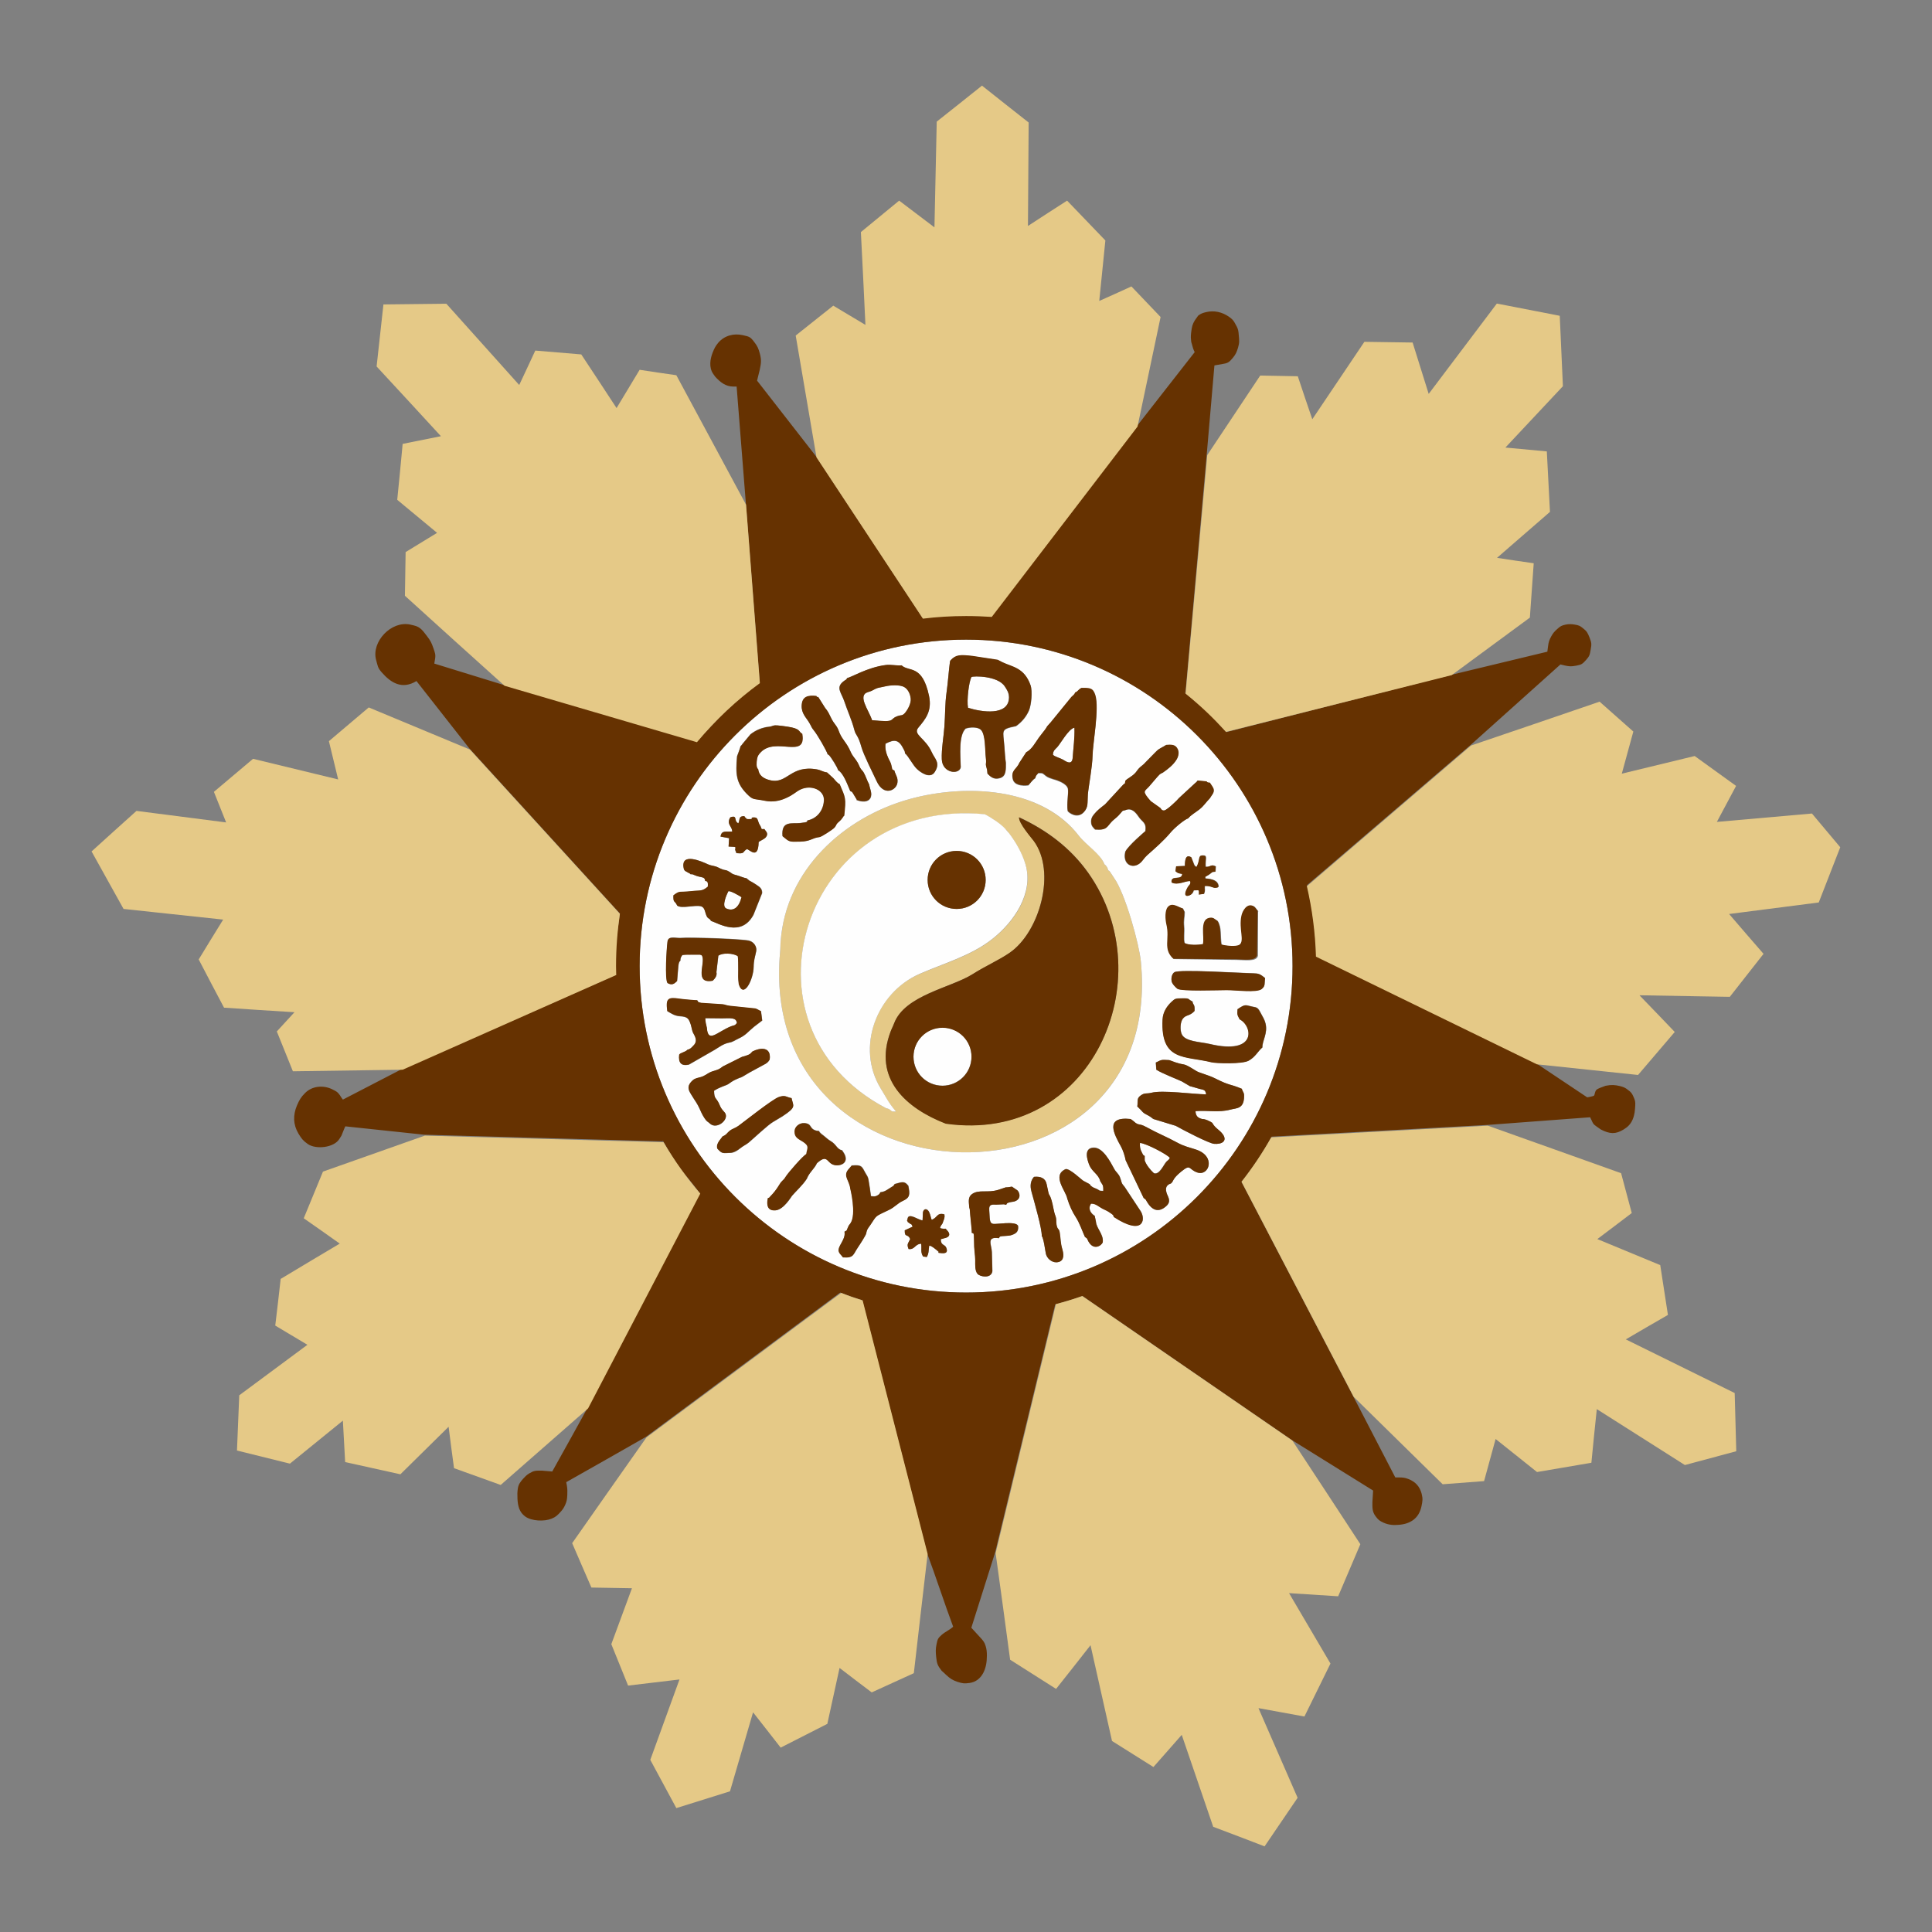 <?xml version="1.0" encoding="utf-8"?>
<!-- Generator: Adobe Illustrator 23.0.1, SVG Export Plug-In . SVG Version: 6.00 Build 0)  -->
<svg version="1.1"
	 id="Vrstva_1" text-rendering="geometricPrecision" shape-rendering="geometricPrecision" image-rendering="optimizeQuality"
	 xmlns="http://www.w3.org/2000/svg" xmlns:xlink="http://www.w3.org/1999/xlink" x="0px" y="0px" viewBox="0 0 1105.5 1105.5"
	 enable-background="new 0 0 1105.5 1105.5" xml:space="preserve">
<rect x="0" y="0" width="1105.5" height="1105.5" fill="#808080" stroke="none"/>
<g id="Vrstva_x0020_2">
	<g id="_2909855435664">
		<path fill-rule="evenodd" clip-rule="evenodd" fill="#E5C987" d="M637.5,502.4l-2.1-3.2c-0.9-1.1-0.1-0.4-1.3-1.2
			c-0.2-1.1-0.8-2.5-2.1-3.4c-2.1-5.9-10.6-11.2-14.7-16.4c-10.2-13.1-25.2-20.5-41.5-23.7c-18.6-3.6-38.9-1.9-55.6,2.8
			c-37.5,10.5-70.6,40.5-73.5,81.4c-0.1,1.8-0.1,3.9-0.3,5.7c-14,149.6,220.8,155,206.4,5.7C651.9,540.6,644,511.5,637.5,502.4
			L637.5,502.4z M504,622.9c3.6,5.8,3.9,7.6,8.7,13.1c-4.1,0.3-1.7-1.1-5.7-1.9c-89.3-47-47.3-178.2,56.5-168.1
			c3.9,1.9,9.3,5.6,11.6,8.2c0.7,0.7,2,2.2,2.4,2.8c3.7,4.9,7.3,11.2,9.3,17.7c4.9,16.5-6.6,33-18.9,42.6
			c-12.2,9.7-27.9,14-41.9,20.1C501.4,568.1,489.6,599.4,504,622.9L504,622.9z M509.6,590.3c0.6-1.5,1.3-2.8,2-4.7
			c6.1-16.2,32.5-20.4,44.8-28.1c7.8-4.9,15.1-7.9,21.3-12.3c17.2-11.8,26.8-46.4,13.8-64.1c-1.5-2-8.6-10.1-8.4-13.5
			c15.5,7.2,29.3,17.3,39.6,31.8c43,60.9,1.7,155.2-81.5,143.5C518.4,634.1,499.4,617.2,509.6,590.3z"/>
		<path fill-rule="evenodd" clip-rule="evenodd" fill="#FEFEFE" d="M415.5,519.8c4.1,1.9,7.3-0.4,8.8-6.4c-0.6-0.5-7.1-4.3-7.6-3.3
			C415.9,511.7,412.7,518.5,415.5,519.8L415.5,519.8z M547.4,520.1c-9.2,0-16.6-7.4-16.6-16.6c0-9.2,7.4-16.6,16.6-16.6
			c9.2,0,16.6,7.4,16.6,16.6C564,512.7,556.6,520.1,547.4,520.1z M539.3,621.2c-9.2,0-16.6-7.4-16.6-16.6c0-9.2,7.4-16.6,16.6-16.6
			s16.6,7.4,16.6,16.6S548.4,621.2,539.3,621.2z M567.9,537.2c12.2-9.6,23.7-26.1,18.9-42.6c-1.9-6.5-5.6-12.8-9.3-17.7
			c-0.4-0.5-1.8-2-2.4-2.8c-2.3-2.6-7.8-6.3-11.6-8.2C459.7,455.8,417.6,587.1,507,634.1c4,0.9,1.6,2.2,5.7,1.9
			c-4.7-5.6-5.1-7.3-8.7-13.1c-14.4-23.5-2.6-54.7,22.1-65.6C540,551.2,555.7,546.9,567.9,537.2L567.9,537.2z M555.9,387.4
			c-1.5,2.4-2.8,13.5-2,17.6c7.8,2.5,23.3,4.8,23.4-5.9c0-2.7-1.2-4.5-2.4-6.3C571,386.6,556.9,386.7,555.9,387.4z M652.8,550.1
			c14.5,149.3-220.4,143.9-206.4-5.7c0.2-1.8,0.1-3.9,0.3-5.7c2.9-40.9,36-70.9,73.5-81.4c16.8-4.7,37-6.4,55.6-2.8
			c16.3,3.2,31.3,10.5,41.5,23.7c4.1,5.3,12.5,10.5,14.7,16.4c1.3,0.9,1.9,2.3,2.1,3.4c1.1,0.7,0.4,0,1.3,1.2l2.1,3.2
			C644,511.5,651.9,540.6,652.8,550.1L652.8,550.1z M620,465c-3.8,3.8-8.6,0.1-9.1-0.8c-0.7-4,0.6-10.5,0.1-12.8
			c-0.6-2.8-5.6-4.7-8.4-5.4c-1.5-0.5-2.9-0.9-4.1-1.8c-1.8-1.3-1.4-1.8-4.4-1.7c-0.9,1.1-1.5,1.4-1.8,3c-1.4,0.7-2.8,2.8-3.9,4
			c-3.8,0.5-8.1-0.2-8.9-3.5c-1.3-5.1,2.3-5.6,3.7-9.3l3.9-6c3.3-1.7,5.2-5.6,7.2-8.3c1.1-1.5,2.4-3.1,3.4-4.4
			c2-2.6-0.1-0.6,3.4-4.4l11.9-14.6c0.5-0.4,0.8-0.7,1.1-1c1.1-1.2,0.3,0,1-1.5c1.7-0.6,1.7-1.7,3.6-2.3c4.9-0.1,6.8,0,8,4.2
			c2.3,7.6-1.5,27.7-1.6,34.3c-0.1,6.5-2.3,17.8-2.7,22.4C622,459.7,622.8,462.1,620,465L620,465z M642.6,449.1
			c1.5-1.5,0.9,0.2,1.3-2.3c1-1.3,3.9-2.4,5.8-4.7c1.1-1.4,1.3-1.9,2.6-3.1c1-0.9,1.9-1.4,3-2.7l5.4-5.5c1.2-1.2,1.4-1.6,3.2-2.6
			c1.1-0.6,2.9-1.6,3.3-1.9c2.9-0.2,4.8-0.1,6.1,1.7c1.5,2.1,1,4.7-0.1,6.5c-2,3.4-5.3,5.8-8,7.7c-1.9,0.7-2,1.2-3.2,2.5l-4.8,5.6
			c-2.4,2.7-4.1,2.3,1.1,8.2l5.5,3.9c0.5,0.6,0.9,1.6,2.3,1.4c1.6-0.2,7.6-6,8.4-7.1l9.2-8.5c0.3-0.3,0.2-0.2,0.6-0.5
			c0.7-0.7,0.2,0,0.8-1l5.3,0.5c0,0-0.2,0.3,0.6,0.6c0.4,0.1,0.6,0.1,1.1,0.1l1.4,2.1c2.1,3.2,0,4.5-1.3,6.8c-2.3,2.4-3.4,4.4-6,6.4
			c-2.4,1.9-4.9,3.2-6.4,5.1c-2.4,0.8-8.1,5.7-10.1,8.1c-4,4.8-9,9.1-13.5,13.1c-1.7,1.5-2.5,3.2-4.2,4.6c-4.2,3.3-9.9,0.5-8.2-6.7
			c1.6-3.5,11.4-11.8,11.5-11.8c0.7-5.1-1.8-5-4-8.4c-1.6-2.3-3.9-5.1-7.4-3.6c-2.6,0.7-1,0-4.1,3.2c-1.3,1.4-2.3,2-3.6,3.2
			c-3.1,3.1-2.8,5.2-9.7,4.7c-1-1.1-2-1.9-2.2-3.7c-0.3-2.2,0.5-3.7,1.6-5c1.8-2.3,3.8-3.7,6.3-5.7L642.6,449.1L642.6,449.1z
			 M695.6,498.7C695.6,498.7,695.6,498.7,695.6,498.7l0,0.2L695.6,498.7z M672.6,498.5l0.4-2.8l5-0.2c0-2.9,0.3-7.1,3.7-4.9l1.8,4.3
			c0.9,1.2,0.2,0.5,1.3,1.1c2.3-4.3,0.7-6.6,3.5-6.6c3,0,1.4,1.8,1.7,6.5c3.3,0.3,2.7-1.7,5.8-0.2l-0.2,3c-2.6,0.2-1.5,0.3-3.8,1.8
			c-2.5,1.6-2,0.6-1.9,2.1c3.6,0.3,7.3,1,7.5,4.7c-0.7,0.5-0.3,0.4-1.3,0.6c-2,0.4-2.7-1.2-6.6-1c-0.2,2.5,0.4,2-0.4,4.5l-2.3,0.3
			c-1.1,0.2-0.5,0.2-0.6-0.3c-0.1-1.7,0.1-0.9-0.3-2.1c-4.6,0.3-1.7-0.3-3.7,2c-1.3,1.4-6.1,2.8-2.5-3.6c1.1-1.9,1.9-1.6,1.5-3.6
			c-2.8-0.3-7,2.6-10.6,0.8c-0.8-4.7,5.8-0.8,6-4.9C674.1,499.6,674.3,499.9,672.6,498.5L672.6,498.5z M686.1,623
			c-1.2-0.3-4.4-1.4-5.3-1.5l-4.6-2.7c-2.4-1.2-11.4-4.6-14.6-6.7l-0.3-4.1c3.5-1.7,2.9-1.6,7.7-1.4c11.3,4.4,5.6,0.1,15.6,6.3
			c1.5,1,6.7,2.2,10.5,4.1c9.2,4.6,7.9,2.8,15.4,6c0.6,2.1,1.3,1.9,1.3,4c0.1,7.6-4.5,7-7.7,7.9c-7.2,1.9-12.9,0.3-20.1,0.9
			c0.1,2.7,1.4,3.9,3.8,4.5c1.7-0.1,4.9,1.5,5.8,2.2c1.6,3,4.1,3.9,6,6.5c2.8,3.9-0.5,5.9-5,5.5c-3-0.3-17.5-7.8-21.9-10.3
			l-12.8-3.9c-0.9-0.5-0.9-0.8-2.4-1.7c-2.6-1.5-2.8-1.2-4.8-3.5l-2-2c0.5-3.1-0.6-4.4,2-6.3c2.4-1.6,3.2-0.8,6-1.5
			c6.4-1.7,23.8,0.8,31.4,0.9C689.7,623.3,688.5,623.7,686.1,623L686.1,623z M673.7,565.7c-1.1-0.8-3.1-2.8-3.3-4.4
			c-0.3-2.1,0.4-4.4,1.7-5.1c3-1.6,37.7,0.5,42.8,0.6c3.3,0.2,5-0.2,7.3,1.5l1.7,1.3c-0.5,3.2,0.3,4.5-2,6.2
			c-2.9,2.2-14.7,0.6-20,0.6C697.5,566.5,675.9,567.3,673.7,565.7z M671.7,548.8c-6.2-5.7-2-11.1-4-19.7c-0.7-3.1-0.9-8,0.8-9.9
			c2.6-2.9,5.7,0.1,8.6,0.8c0.2,0.6,0,0,0.4,0.9c0.6,1.3,0-0.3,0.5,1.1c0,3.3-0.7,4.3-0.3,8.3c0.3,2.9-0.4,7.1,0.3,9.4
			c2.1,1.4,7.8,1.2,10.6,0.7c1.1-4.2-2-13.9,3.6-15c2.4-0.5,2.9,0.7,4.7,1.7c2.4,4,1.3,8.1,2.2,13.5c2.1,0.7,8.7,1.4,10.5,0.1
			c2.9-2.2-0.5-9.1,1-16.3c0.6-3.1,3.4-7.8,7.1-5.6c0.5,0.3,0.7,0.7,1.1,1.1l1,1.3c0.1,0.1,0.2,0.2,0.3,0.3l-0.2,0.1l-0.1,25.4
			c-0.8,3.5-7.6,2.3-12,2.3L671.7,548.8L671.7,548.8z M693.4,607.8c-15.1-3.8-29.3-0.3-28.1-24.5c0.2-4.4,2.6-7.8,5.1-10.1
			c2.1-2,2.4-2,6-2c4.9-0.1,2.9,0.4,6,1.8c0.3,2.4,1.4,1.2,1.2,5.4c-2.8,3.1-4.8,2-6.7,4.4c-1.6,2-1.7,6.4-0.7,8.8
			c1.8,4.4,10.6,4.5,16,5.7c27.4,6.5,24.6-10.5,17.2-14.1c-1.2-2.5-1.5-2.2-1.2-5.8c4.9-3.3,4.1-2.3,9.7-1.2
			c2.1,0.3,2.6,1.6,3.7,3.7c1.1,2,2.1,3.6,2.6,5.7c1.4,5.6-1.9,10-1.8,13.7c-2.5,2.1-4,5.5-7.8,7.5
			C710.8,608.9,695.9,608.4,693.4,607.8L693.4,607.8z M641.5,656.2c-4-7.1-9.7-17.5,5.4-15.9c0,0,1.4,0.9,1.8,1.3
			c3,2.8,2.8,0.8,7.2,3.3c7.3,4,11,5.3,18.3,9.2c3.1,1.7,6.4,2.5,9.9,3.6c12,3.8,7.7,15.5,1,13.2c-5.2-1.8-3.6-5.1-9.1-0.6
			c-5.5,4.5-4.3,5.6-6,6.9c-3.9,1.2-2.9,4.7-1.7,7.3c1.5,3.2,0.3,4.8-1.9,6.4c-4,3-7.4,1.1-9.7-2.6c-1.4-2.2-0.6-1.7-2.3-2.8
			l-10.3-21.6C643.7,661.6,642.6,658.2,641.5,656.2z M477,473.9c-0.9,0.9-6.7,4.8-8.1,5c-4.5,0.6-4.9,2.5-11.1,2.6
			c-6.4,0.2-6.1,0.2-10.1-3.1c-0.8-9.1,5.3-6.9,10.1-7.5c5.2-0.6,3.6-0.8,4.2-1.5c5.6-1.1,9.3-5.8,9.4-11.7c0.1-5.6-7.1-9-13.5-6
			c-2.7,1.3-3.7,2.9-8.5,5c-3.6,1.6-7.6,2.3-12,1.4c-6.4-1.4-6.3-0.1-10.2-4c-6-6.1-6.5-11-5.5-21.4c0.7-2,1.6-4,2-5.8
			c0,0,0.2-0.1,0.6-0.6c0.5-0.6,0.3-0.4,0.6-0.8l4.5-5.4c2.6-2,5.4-3.4,9-4.1c6-0.4,1.3-1.8,12.1-0.2c7.8,1.2,6,2.8,8.4,4.1
			c2.4,14.7-15.2,1.5-23.8,10.6c-1.1,1.1-1.9,1.9-2.1,4c-0.2,1.8-0.5,4.6,0.7,5.7c0.5,3.6,3.1,5.3,6.6,6.2c10.3,2.6,11.7-9,27.3-6.1
			c2,0.4,2.9,1.3,5.5,1.7l3.6,3.3c0.9,1.1,2,2.7,3.6,3.4c3.4,8,3.8,7.8,2.6,18.1c-0.6,0.1-0.6,1.3-3,3.4
			C477.8,472,478.9,472.1,477,473.9L477,473.9z M490.3,457.8C490.7,458.4,489.2,457.2,490.3,457.8z M486.5,452.7
			c-1.4-3.2-3.7-10.1-7-12c-0.1-1.2-4.2-7.7-5.1-8.5c-0.6-0.6-0.3-0.3-0.8-0.5c-0.7-2.3-5.9-11.3-7.9-13.7c-1.4-1.7-1.4-2.3-2.5-4.2
			c-1.8-3.1-4.6-5.3-4.4-9.9c0.2-5.1,3.4-6.1,8.5-5.5c0.2,0.9,0.1,0.4,1,0.6l3.9,6.2c2.9,3.4,2.7,5.6,5.7,9.4
			c2.8,3.6,1.4,4.3,5.2,9.4c1.6,2.3,2.6,3.8,3.7,6.3c1.4,3,2.5,3.5,3.9,6c0.8,1.3,0.9,2.1,1.7,3.4c0.9,1.5,1.2,1.2,2,2.7
			c1.2,2.2,1.9,4.6,3,6.6c0.3,2.3,2.1,5.4,0.6,7.9c-1.3,2.2-4.5,2.1-7.2,1.2c-0.1-0.1-0.2-0.1-0.3-0.2c0-0.1-0.1-0.2-0.3-0.4
			l-2.1-3.5C487.1,452.7,488,453.5,486.5,452.7L486.5,452.7z M492.9,427.6c-2.1-7.7-3.1-6.1-4.2-10.3c-1.2-4.9-4-11-5.6-15.9
			c-1.7-5.2-5.4-8.1,0-11.9c1.5-1.1,0.6,0.1,1.7-1.6c1.9-0.1,11.3-6,22-7.3c3.1-0.4,6.7,0.5,9.1,0.2c4.1,3.9,11.8-0.7,15.7,17.5
			c1.9,8.8-2.2,13.4-6.1,18.1c-3.3,4,4,5.9,7.6,14c1.7,3.9,5.3,6.1,1.7,11.5c-2.6,4-8.1,0.2-10.2-1.9c-2.3-2.2-5-7.6-6.7-8.8
			c-0.4-2,0.2-0.4-0.8-2.4c-2.8-5.5-5.1-5.9-10.4-3.2c-0.4,3,0.5,5.8,1.6,8.3c0.6,1.3,1.3,2.4,1.6,3.5c1,3.5,0,2.6,1.9,3.6l0.2,0.8
			c0.7,2.2,1.9,3.4,1.5,6.2c-0.6,4.3-7.8,8-11.9-1C499.5,442.6,494,431.6,492.9,427.6L492.9,427.6z M538.9,434.5
			c-0.2-5.8,1.1-13.1,1.5-18.8c0.5-7,0.3-12.8,1.2-19.3c0.8-6.1,1.2-12.1,2-18c0.1-0.1,0.2-0.3,0.2-0.2c0,0.1,0.2-0.2,0.2-0.2
			c3-3.3,5.5-3.4,12.6-2.5l14.4,2.2l2.7,1.4c5.7,2.7,12.5,3.1,16,13c1.3,3.7,0.4,11.6-0.9,14.6c-1.5,3.4-3.8,6.2-6.7,8.4l-0.7,0.5
			c-9.2,1.9-7.3,2.1-6.6,12.1c0.2,2.8,0.4,6,0.8,8.9c0,3.6,0.3,7.4-3,8.6c-4.3,1.5-6.3-1.3-7.5-2.4l-0.2-2.1
			c-1.4-4.8-0.2-2.5-0.7-6.6c-0.6-5.1-0.1-14-3-16.5c-1.6-1.5-5.7-1.6-8.6-0.6c-4.1,3.9-3,15.4-2.8,22.1
			C549,443.5,539.3,442.5,538.9,434.5L538.9,434.5z M432.7,544.5c-0.6,2.7-1.4,5.4-1.4,8.6c0,7.1-5.7,18.8-8.5,10
			c-0.5-4-0.2-4.6-0.3-8.5c0-2,0.1-5.9-0.3-7.6c-2.4-1.6-8.5-2.1-11.1-0.2l-1.1,9.4c0.5,2.2-0.9,3.7-2.1,4.9c-10.9,2-4-10-6.1-14.3
			c-0.6-0.5-0.1-0.3-1.2-0.6l-4.1,0c-2.4,0-3.6-0.2-6,0.2c-0.5,0.9-1.2,1.5-1.1,3.2c-0.5,0.6-0.9,0.5-1.2,3.2l-0.7,8.5
			c-1.6,1.6-3,2.6-5.5,1.1c-1.6-2.4-0.5-19.7,0-23.5c0.3-3.6,4.2-2.2,7.3-2.3c5.5-0.5,37.8,0.6,39.8,1.7
			C431.4,539.1,433.3,541.7,432.7,544.5L432.7,544.5z M431.2,523.5c-7,13.1-20.1,4.8-24.3,3.5c-1.1-2-2-0.6-3-4.1
			c-0.6-2-0.9-3.8-2.9-4.3c-3.8-0.8-10.7,1.5-13.4-0.3c-1.6-3.4-2.3-1.2-2.2-5.9c3.9-3,3.3-1.6,10.1-2.4c5.1-0.6,6.2,0.3,9.6-2.6
			c0.1-1.7,0.1-3.4-1.5-3.2c-0.2-2.1-1.3-2-3.4-2.5c-1.6-0.4-0.9-0.2-2.5-0.8c-1.6-0.6-1.1-0.7-2.5-0.6c-0.6-0.6-0.2-0.3-1-0.8
			c-1.7-1.1-2.6-0.8-2.9-3c-1.5-8.9,10.5-3.5,14-1.9c2,0.9,3.7,0.8,5.6,1.7c4.6,2.3,3.6,1,5.8,2.1c2.4,1.2,1.6,1.6,4.9,2.4
			c1.6,0.4,4.5,1.7,5.6,1.7l1.7,1.4c0.4,0.2,0.8,0.4,1.3,0.7c0.9,0.5,1.6,1,2.6,1.6c1.9,1.3,3.4,2.1,3.4,4.8L431.2,523.5
			L431.2,523.5z M421.3,488.2l-0.7-1.9c0.1-1.9,1.3-1.6-3.7-1.9l0.3-4.8l-4.9-0.9c0.5-3.8,3-2.7,6.7-2.9c-0.2-3.2-3-3.8-1.6-7.2
			c0.3-0.8,0.3-0.6,0.7-1c4.2-1.3,1.5,2.2,4.4,3.5c0.9-1.9,0.2-3.6,2.2-4c2-0.4,0.9,0.4,2.3,1.1c0.4,0.2-0.6,0.5,1.3,0.5
			c3.3,0,1,0.1,2.1-0.9c2.7-0.3,2.9,0.5,3.6,2.6c0.5,1.4,0.6,1.3,1.2,2.4c0.9,1.9,0,1.6,2.2,1.6l0.4,0.6c0.5,0.7,2.1,2.1,0.4,4.1
			c-0.9,1.1-3.1,1.9-4.1,2.7c-0.2,10.7-5.5,3.9-6.8,4.1C424.6,487.6,426.3,488.7,421.3,488.2L421.3,488.2z M436.2,584l-4.7,3.6
			c-3.6,2.9-4.7,4.8-8.8,6.7c-1.9,0.9-3.3,2-5.2,2.3c-3.7,0.7-5.8,2.5-8.4,4.1l-14.8,8.5c-4.7,1.1-6.1-1.3-5.6-5.6
			c0.6-1.2,3.5-1.4,4.8-2.9c1.3-0.3,2.2-1.1,3.2-2.1c3.3-3.1,0.4-6.4-0.2-7.8c-0.5-1.3-0.7-2.9-1.1-4.2c-1.2-3.6-1.8-4.7-6.1-5
			c-3.3-0.2-5-1.5-7.4-2.9c-1-7.2,0.4-8.2,6.9-7.1c1.8,0.3,9.9,0.9,10.2,0.9c0.9,1.1-0.2,1,2.3,1.5l12.3,0.8
			c1.6,0.2,1.8,0.6,4.2,0.9l14.5,1.5c1.2,0.3,2.2,1.2,3.2,1.5L436.2,584L436.2,584z M432.2,601c4.7-1.8,9.1-1,8.2,5.4
			c-1,1.6-1.6,2-3.5,3l-8.1,4.4c-7.3,4.5-2.7,1.5-8.3,4.2c-1.8,0.9-2.3,1.4-3.8,2.4c-1.6,1-4.7,1.6-8.1,3.8c0.1,4.8,1.1,3.8,2.7,7.1
			c0.7,1.5,0.8,2,1.6,3.2c0.6,0.9,1.7,2,2.1,2.6c2.1,3.8-4.7,9.2-8.5,6.1c-1.6-1.5-2-1.2-3.3-3.2c-0.8-1.1-1.6-2.7-2-3.6
			c-1.6-3.5-2.1-4.4-3.9-7.2c-2.7-4.5-5.5-6.9-0.9-11c1.6-1.4,4.1-1.4,6.1-2.4c2.2-1.1,2.9-2.1,5.5-2.8c2.9-0.9,3.4-1,5.6-2.7
			l11-5.5c1.1-0.3,1.9-0.5,3.2-1c0.7-0.3,0.7-0.2,1.4-0.7l1.5-1.5c0.8-0.2,0,0,0.9-0.3L432.2,601L432.2,601z M413.1,650.7
			c0.1-0.2,0.2-0.3,0.3-0.4c2.5-1.1,2.3-1.6,4.2-3.2c1.4-1.2,3.2-1.5,5-2.8c3.7-2.7,19.5-15.2,23.1-16.5c3.9-1.4,4.5,0.2,7.3,0.6
			c0.9,4.6,3,5-5.2,10.4l-5.5,3.3c-2.9,1.7-10.6,9-13.8,11.7c-1.5,1.2-3.1,1.8-5,3.4c-1.3,1.1-3.3,2.4-5.2,2.5
			c-4.8,0.2-4.9,0.7-7.7-2.3c-1-2.3,1.2-4.8,2.3-6.2C412.9,651,413.1,650.9,413.1,650.7L413.1,650.7z M460.4,642.6
			c4.7,0.4,2.4,3.3,7.1,4.4l1.2,0.1c0.8,1.5,2.1,2.1,3.1,3c1.2,1,2,1.8,3.5,2.7c3.5,2.1,3.5,4.7,6.7,5.4l0.5,0.8
			c3.4,4.9,0.5,7.5-2.7,7.7c-7.2,0.6-5-7.6-12.2-1.2c-1.6,3.4-4.4,5.2-5.8,8.9c-2.4,3.7-6.3,7.2-8.5,9.8c-0.4,0.5-4.7,7.9-9.4,8.3
			c-6.2,0.5-4.5-5.9-4.4-7c1.5-0.6,0.3,0.2,1.6-1.1c3.9-3.9,5.4-7.4,6.3-8.3c1.9-1.9,1.2-0.9,2.8-3.4c1.4-2.1,9.5-11.5,11.5-12.5
			c0.6-3.6,1.9-4.5-1.8-7c-2.4-1.6-4.9-2.4-4.9-6C454.9,644.7,457.4,642.4,460.4,642.6L460.4,642.6z M485.3,702.2
			c1-2.1,0.4-0.8,1.4-2.2c3.6-5.2-0.1-19.9-0.1-19.9c-0.5-4.7-4-7-1.4-10.7l2.3-2.7l0.1,0.1c5.5-0.5,5.6,0.5,7.6,4.2
			c0.8,1.5,1.5,2.1,1.8,3.9c0.3,1.9,0.6,3.9,0.8,5l0.6,4.4c1.1,0.2,2.6,0.6,4.2-0.7c1.1-0.8,0.5-0.3,1.2-1.5c1.9-0.2,3-0.8,4.2-1.6
			c0.8-0.5,1.1-0.7,1.9-1.2c1.8-1.2,0.9-0.2,2.1-1.9c3.5-0.8,5.3-2.2,7.8,1c1,4.8,1.1,6.8-3.1,8.6c-3.2,1.4-4.6,3.6-8,5.2
			c-8.3,4-6.6,2.6-10.6,8.6c-1.1,1.7-2,2.4-2.4,4.9c-0.2,1.1-3.9,6.9-4.9,8.2c-2.6,3.8-2.1,5.9-8.4,5.4c-1.5-2.2-3.6-2.9-1.7-6.7
			c1.2-2.3,3.2-5.1,2.6-8C485,703.9,484.3,704.3,485.3,702.2L485.3,702.2z M519.2,698.5C519.1,699.2,518.8,697.1,519.2,698.5z
			 M519.9,714.7c-1.2-3-0.2-3.2,0.9-5.7c-1.4-3.4-3.2-0.5-3.1-5l4.6-2.1c-1.2-2.4-0.2-0.6-2-2.1c-0.6-0.5-0.7-0.1-1-1.1
			c0-0.1-0.1-0.2-0.1-0.3c0-0.1,0-0.3,0-0.6c0-0.1,0.1-0.3,0.1-0.4c0.5-4,6.6,1,8.6,0.8l0.2-4.5c0.5-2.5,2.6-2.4,3.6-0.1
			c0.7,1.4,0.9,3.1,1.4,4.3c3.4-1.1,2.9-4.3,7.3-3.1c0.3,2-0.2,2.7-0.8,4.3c-0.3,1.4-1.1,1.4-1.7,3.4c1.1,0.7,0,0.2,1.6,0.5
			c0.6,0.1,1.1,0.1,1.6,0l1.4,1.6c1.1,1.6,0.9,2.9-1.2,3.6l-2.6,0.7c-0.1,0-0.3,0.1-0.4,0.2c0.2,3.8,2.4,2.6,3.2,4.9
			c1.4,3.7-2,3.1-4.5,2.8c0-0.3,0-0.6,0-0.7c-0.1,0-0.3-0.1-0.5-0.4c-0.1-0.1-3.6-3.2-4.8-3c-0.4,2.9-0.1,4.2-1.4,6.5l-2.1-0.3
			c-1.6-2.5-0.7-4.3-1.1-7.3C523.5,711.8,523.5,715.2,519.9,714.7L519.9,714.7z M556.2,683.3c4-2.9,8.8-0.5,15.2-2.5
			c7.6-2.5,1.4-0.7,7.7-1.8l3.1,2.1c1.3,1.2,2.5,5.1-1.8,6.4c-0.8,0.3-1.6,0.2-2.3,0.4c-2.2,0.5-1.8,0.7-2.3,1.5l-1.3-0.3
			c-1.5,0-2.7,0.2-4.3,0.2c-2.2,0-4.4-0.5-4.1,3.1c0.4,5.1-0.1,7.4,2.2,7.9c1.7,0.4,12.9-1.8,14.3,1.1c0.4,3.2-1,4.4-3.4,5.2
			c-1.3,0.5-2.4,0.5-3.8,0.6c-3.4,0.2-3.1,0.2-3.8,1.3c-7.4-1.1-4.1,3.9-4,7.9l0.3,11c-0.7,4.5-7.2,3.2-8.5,1.5
			c-1.5-1.8-1.3-5-1.3-7.8c0-3.2-0.7-5.1-0.7-12c0-4.2-0.4-3.3-1.1-3.6l-0.2-0.1c0.2-1.2-1-10.3-1.1-13.3l-0.3-1.1
			C554.4,687.9,553.7,685.1,556.2,683.3L556.2,683.3z M598.4,717.1c-0.3-1.6-1.3-8.9-2.3-9.8c0.2-4.2-4.3-19.6-5.9-25.3
			c-1.1-3.8-0.4-6.6,1.4-8.6c3.8-0.4,6.6,0.8,7.2,4.1c1.9,9.5,1,3.7,2.8,9.2c1,3.2,1.1,6.1,2.3,9.2c0.7,2,0.2,2.9,0.6,5
			c0.6,2.9,1.4,1.9,1.8,4.3c0.7,4.3,0.3,5.5,1.6,10c1,3.5,0.6,6.8-3.4,7.1C601.6,722.4,598.8,719.8,598.4,717.1L598.4,717.1z
			 M622.8,710.3c-1.4-2.5-0.2-1.2-2-2.6c-1.6-3.7-3-7.8-5.1-11.1c-2.1-3.2-3.7-6.7-5-10.8c-0.8-4.4-9.1-13.3-0.9-16.9
			c2.4-0.4,9.2,6.3,10.1,6.7c6.7,3.6,1.9,1,5,3.4c0.9,0.7,1.6,0.8,2.8,1.3c2,1,0.5,0.9,3.6,1.1c0-1.4,0.1-1.9-0.3-3.3l-1.1-1.8
			c-0.1-0.1-0.2-0.3-0.3-0.4c-0.9-4.1-4.6-5.2-6.3-9.4c-1.1-2.8-3.5-9.8,2.6-9.9c5.3-0.1,9.4,8.1,11.7,12.2c1,1.9,2.4,2.7,3.2,4.6
			c1.3,3.3,0.5,3.2,2.7,5.6l9.3,14.1c3,5,1.1,13.9-15.5,3.1c-0.5-1.2,0.3-0.8-2.9-2.9c-1.2-0.8-2.1-1.1-3.5-1.8c-2-1-4-3.1-6.6-2.9
			c-2,2.9-0.1,5.7,2.1,7l0.7,3.3c0.2,3.8,4.5,7.3,3.9,11.8C630.3,712.7,625.8,715.7,622.8,710.3L622.8,710.3z M552.8,366
			C449.6,366,366,449.6,366,552.8s83.6,186.8,186.8,186.8s186.8-83.6,186.8-186.8S655.9,366,552.8,366L552.8,366z M499,412.1
			c14.3,1.4,9.5-0.4,14.4-2.3c2.2-0.9,2.8,0,4.4-1.8c1.4-1.5,3.7-5.3,3.4-8.3c-0.3-3.1-2-6.3-4.8-7.1c-3.2-0.9-7.8-0.5-10.9,0.3
			c-2,0.5-2.9,0.5-4.5,1.2c-2.1,1-1.7,1-4.4,1.9C490.5,398,497.1,406.3,499,412.1L499,412.1z M614.8,416.4
			c-3.3,0.5-8.2,9.3-9.9,11.2c-1.3,1.4-2.3,1.9-2.4,4.3c1.2,1.2,4.3,1.8,6.3,3.1c1.9,1.3,4.7,2.7,5-1.5
			C614.2,427.5,615,422.5,614.8,416.4L614.8,416.4z M669.4,662.4c-1.9-2.1-13.2-8-17.1-8.5c-0.2,2.2,0.1,3.7,1.2,5.7
			c1.1,2,0.1,0.7,1.5,1.8l0,2.5c0.8,2.5,3.3,5.6,5.2,7.3c3.1,1.2,5.5-4.6,7.1-6.5C668.2,663.8,668.9,663.8,669.4,662.4z
			 M404.4,588.1c0.6,9,5.7,2.5,13.7-0.8c2.3-0.9,2-0.1,3.5-1.9c-0.4-3.2-3.1-2.8-8.5-2.7l-9.7-0.1
			C403.5,584.7,404,586.3,404.4,588.1L404.4,588.1z"/>
		<path fill-rule="evenodd" clip-rule="evenodd" fill="#663201" d="M366,552.8C366,449.6,449.6,366,552.8,366
			s186.8,83.6,186.8,186.8s-83.6,186.8-186.8,186.8S366,655.9,366,552.8z M400.4,682.7l-64.2,122.9c-6.7,12.1-13.4,24.3-20.2,36.4
			c-1.6-0.1-3.2-0.3-4.8-0.4c-0.4,0-0.7-0.1-1.1-0.1c-3.7,0-4.4-0.1-7.3,1.6c-1.5,0.9-2.4,1.9-3.6,3.2c-1.4,1.6-2.6,3.1-2.9,5.5
			c-0.3,1.9-0.3,3.6-0.2,5.8c0.2,4,1,7.7,4.5,10.2c3.7,2.6,10.8,2.9,15,1.2c2.4-1,3.1-1.7,4.9-3.6c1.3-1.4,2.1-2.5,2.9-4.3
			c0.9-2,1.1-3.3,1.2-5.5c0.1-2,0.1-3.4-0.2-5.4c-0.1-0.7-0.3-1.4-0.4-2.1c15.2-8.6,30.4-17.2,45.6-25.9l111.2-82.6
			c4.1,1.6,8.3,3.1,12.6,4.4l37.1,144.8c5,13.4,9.9,28.6,14.9,42c-1.7,1.7-4.6,2.9-6.6,4.7c-2.1,1.9-2.3,2.4-2.9,5.3
			c-0.6,2.8-0.5,4.6-0.2,7.5c0.4,3.7,0.8,4.7,3.1,7.7c0.9,0.8,1.8,1.6,2.6,2.4c2.3,2.1,3.6,3,6.6,4c2.8,0.9,3.9,1,6.8,0.6
			c3.5-0.5,6.1-2.5,7.8-5.7c1.6-3,2.1-6.5,2.1-9.9c0-2.1-0.1-3.5-0.7-5.5c-0.6-2-1.2-2.8-2.6-4.4c-0.4-0.4-0.8-0.9-1.2-1.3
			c-1.5-1.6-2.9-3.2-4.4-4.8c4.5-14.3,9.1-28.7,13.6-43l34.4-142c5.3-1.4,10.5-3,15.6-4.8L739.2,824c15.5,9.6,31,19.3,46.5,28.9
			c-0.1,2.2-0.3,4.4-0.4,6.6c0,3.1-0.2,5.4,1.8,8.1c1.6,2.1,2.2,2.6,4.6,3.7c2.9,1.3,5.8,1.5,8.8,1.2c6.5-0.5,11.5-3.7,12.9-10.7
			c0.6-2.9,0.8-4.1,0.1-7c-1.1-4.2-3.5-6.9-7.6-8.5c-2.1-0.8-3.2-0.9-5.5-0.9c-0.7,0-1.3,0-2,0c-8-15.5-16.1-31-24.1-46.5
			l-63.9-122.6c6.4-8.1,12.2-16.8,17.3-25.9l123.4-6.7c19.6-1.5,39.2-2.9,58.8-4.4c0.3,0.6,0.5,1.2,0.8,1.7c0.8,1.8,1,2.3,2.6,3.4
			c0.9,0.6,1.8,1.3,2.7,1.9c5.1,2.6,8.4,2.9,13.2-0.1c2.1-1.3,3.8-2.8,5-5.6c1.2-2.9,1.3-5,1.5-8.1c0.1-2.2-0.1-2.9-1-4.9
			c-0.9-2-1.3-2.6-3.1-3.9c-1.7-1.4-2.8-1.8-4.9-2.3c-2.7-0.6-4.6-0.8-8-0.1c-1.1,0.5-2.1,0.7-3.2,1.2c-1.8,0.8-2.4,1-2.9,3
			c-0.4,1.6-0.3,1.5-1.9,1.9c-0.8,0.2-1.6,0.4-2.5,0.5c-9.6-6.4-19.3-12.9-28.9-19.3l-126.1-61.5c-0.4-13.9-2.2-27.5-5.3-40.6
			l93.7-80.3c17.1-15.3,34.2-30.7,51.3-46c0.8,0.2,1.7,0.4,2.5,0.6c2.7,0.6,3.8,0.6,6.5,0.1c3.1-0.6,3.5-0.9,5.6-3.2
			c2-2.2,2.2-3,2.7-6c0.6-3.2,0.5-4-0.7-7c-1.1-2.7-1.5-3.5-3.8-5.3c-1.7-1.4-2.4-1.6-4.6-2c-1.8-0.3-3.3-0.4-5.2,0
			c-2.3,0.5-3.1,0.9-4.8,2.5c-1.6,1.4-2.4,2.3-3.4,4.1c-1.2,2.1-1.6,3.4-1.9,5.8c-0.1,1-0.3,2-0.4,3.1c-18.3,4.4-36.5,8.8-54.8,13.2
			l-128.8,32.8c-10.2-10.6-8.7-10.5-24.6-23.1c0.4,0.3,0.8,0.5,1.1,0.8L690.5,260c1.5-17,2.9-33.9,4.4-50.9c1.9-0.3,3.7-0.7,5.6-1
			c2.4-0.4,3.3-1.4,4.9-3.3c1.7-2,2.2-3.3,3-5.8c0.9-3,0.7-4.3,0.4-7.5c0-0.4-0.1-0.8-0.1-1.2c-0.2-1.9-0.7-2.9-1.6-4.5
			c-0.2-0.4-0.4-0.8-0.6-1.1c-0.8-1.4-1.5-2.2-3.2-3.4c-4-2.8-8.6-3.8-13.2-2.7c-2,0.5-2.9,0.8-4.5,2c-0.3,0.5-0.7,0.9-1,1.4
			c-1.5,2-2.3,3.6-2.7,6c-0.3,1.8-0.5,3.4-0.5,5.2c0.1,0.7,0.1,1.5,0.2,2.2c0.1,0.5,0.2,1,0.4,1.5c0.4,1.7,0.8,3,1.6,4.6
			c-11,14-21.9,28.1-32.9,42.1l-83.4,108.9c-14.4-0.2-13.5-1.4-39.4,1l-60.9-92.3c-11.3-14.5-22.5-28.9-33.8-43.4
			c0.4-1.8,0.9-3.5,1.3-5.3c0.1-0.3,0.1-0.5,0.2-0.8c0.8-3.9,1.1-5.5,0.1-9.3c-0.8-3-1.4-4.4-3.3-6.8c-2.2-2.9-2.8-3-6.4-3.8
			c-5.2-1.2-10.6,0.2-14.1,4.3c-1.6,1.9-2.3,3.3-3.2,5.6c-1.5,3.8-2.2,8.5,0.2,12.1c0.4,0.6,0.8,1.2,1.2,1.7c2.9,3.2,6,5.7,10.5,5.7
			c0.6,0,1.2,0,1.8,0c1.8,22.4,3.5,44.7,5.3,67.1l7.9,102.1c-13.4,8.8-29,26.5-36,33.8L288.4,392c-13.3-4.1-26.6-8.2-39.9-12.3
			c0.1-0.8,0.3-1.6,0.4-2.4c0.5-2.7,0-3.8-0.9-6.4c-1-2.9-1.7-4.4-3.6-6.8c-2.3-2.9-3.6-5.3-7.5-6.2c-0.7-0.2-1.4-0.3-2.1-0.5
			c-10.9-2.4-22.4,9.8-19.6,20.2c1,3.6,0.9,4.5,3.2,7.1c5.3,6.1,11.7,10,19.9,5c10.1,12.9,20.2,25.7,30.3,38.6l86.1,94.4l0-0.1
			c-2.9,21.2-3,21.4-2.2,35.2l-122.5,53.9c-11.3,5.8-22.5,11.7-33.8,17.5c-0.6-0.8-1.2-1.6-1.7-2.5c-1.3-1.8-1.8-2.1-3.8-3.1
			c-0.3-0.1-0.5-0.3-0.8-0.4c-4.9-2.3-11.2-1.9-15.3,2.2c-2.5,2.5-3.3,4-4.7,7.2c-2.3,5.5-2.2,10.9,0.9,16.1c1.7,2.8,2.6,4,5.3,5.9
			c4.7,3.3,15.1,2.1,18.1-2.9c0.4-0.6,0.8-1.3,1.2-1.9c0.4-1,0.8-2,1.2-3c0.3-0.8,0.6-1.5,1-2.3c15.1,1.6,30.1,3.2,45.2,4.8
			l136.6,3.8l-0.4-0.9C389.6,670.9,391.3,670.5,400.4,682.7L400.4,682.7z M547.4,520.1c-9.2,0-16.6-7.4-16.6-16.6
			c0-9.2,7.4-16.6,16.6-16.6c9.2,0,16.6,7.4,16.6,16.6C564,512.7,556.6,520.1,547.4,520.1z M643.9,446.8c-0.4,2.5,0.2,0.8-1.3,2.3
			l-10.2,11.1c-2.5,1.9-4.4,3.4-6.3,5.7c-1.1,1.3-1.9,2.8-1.6,5c0.2,1.9,1.3,2.6,2.2,3.7c6.9,0.6,6.6-1.5,9.7-4.7
			c1.2-1.2,2.2-1.8,3.6-3.2c3.1-3.3,1.5-2.5,4.1-3.2c3.5-1.5,5.8,1.3,7.4,3.6c2.2,3.4,4.7,3.3,4,8.4c0,0.1-9.8,8.3-11.5,11.8
			c-1.7,7.2,4,10,8.2,6.7c1.7-1.3,2.5-3.1,4.2-4.6c4.5-4,9.5-8.3,13.5-13.1c2-2.4,7.7-7.3,10.1-8.1c1.5-1.9,4-3.2,6.4-5.1
			c2.5-2,3.7-4.1,6-6.4c1.3-2.4,3.4-3.7,1.3-6.8l-1.4-2.1c-0.5,0-0.7,0-1.1-0.1c-0.9-0.3-0.6-0.5-0.6-0.6l-5.3-0.5
			c-0.6,0.9-0.1,0.2-0.8,1c-0.3,0.3-0.2,0.2-0.6,0.5l-9.2,8.5c-0.8,1.1-6.8,6.8-8.4,7.1c-1.4,0.2-1.8-0.7-2.3-1.4l-5.5-3.9
			c-5.2-5.9-3.6-5.5-1.1-8.2l4.8-5.6c1.2-1.2,1.3-1.7,3.2-2.5c2.7-1.9,6-4.3,8-7.7c1-1.8,1.6-4.4,0.1-6.5c-1.3-1.9-3.2-1.9-6.1-1.7
			c-0.5,0.4-2.3,1.3-3.3,1.9c-1.8,1-1.9,1.4-3.2,2.6l-5.4,5.5c-1.1,1.3-2,1.8-3,2.7c-1.3,1.2-1.5,1.7-2.6,3.1
			C647.8,444.4,644.9,445.5,643.9,446.8L643.9,446.8z M681.7,490.6c-3.4-2.2-3.7,2-3.7,4.9l-5,0.2l-0.4,2.8c1.7,1.4,1.5,1.1,3.8,1.6
			c-0.2,4.1-6.8,0.3-6,4.9c3.6,1.8,7.8-1,10.6-0.8c0.4,2.1-0.5,1.8-1.5,3.6c-3.6,6.5,1.2,5.1,2.5,3.6c2-2.3-0.8-1.8,3.7-2
			c0.5,1.1,0.2,0.4,0.3,2.1c0,0.5-0.5,0.5,0.6,0.3l2.3-0.3c0.9-2.5,0.2-2.1,0.4-4.5c3.9-0.2,4.7,1.4,6.6,1c1.1-0.2,0.7-0.1,1.3-0.6
			c-0.2-3.7-3.9-4.4-7.5-4.7c-0.1-1.5-0.5-0.5,1.9-2.1c2.3-1.5,1.2-1.6,3.9-1.8l-0.1,0.2l0.2-3.2c-3.1-1.5-2.6,0.4-5.8,0.2
			c-0.3-4.7,1.3-6.5-1.7-6.5c-2.8,0-1.2,2.3-3.5,6.6c-1-0.6-0.4,0.1-1.3-1.1L681.7,490.6L681.7,490.6z M680.9,621.5
			c0.9,0.2,4.1,1.2,5.3,1.5c2.4,0.7,3.6,0.3,4,3.2c-7.7-0.1-25-2.6-31.4-0.9c-2.9,0.7-3.7-0.2-6,1.5c-2.6,1.8-1.4,3.2-2,6.3l2,2
			c1.9,2.3,2.2,2,4.8,3.5c1.5,0.9,1.6,1.2,2.4,1.7l12.8,3.9c4.4,2.5,18.9,10,21.9,10.3c4.5,0.4,7.8-1.6,5-5.5
			c-1.9-2.6-4.4-3.4-6-6.5c-0.9-0.7-4.1-2.3-5.8-2.2c-2.5-0.6-3.7-1.8-3.8-4.5c7.2-0.6,12.9,1,20.1-0.9c3.3-0.9,7.8-0.2,7.7-7.9
			c0-2.1-0.7-1.9-1.3-4c-7.6-3.1-6.2-1.4-15.4-6c-3.8-1.9-8.9-3.1-10.5-4.1c-10-6.2-4.3-1.9-15.6-6.3c-4.8-0.3-4.2-0.3-7.7,1.4
			l0.3,4.1c3.2,2.1,12.1,5.5,14.6,6.7L680.9,621.5L680.9,621.5z M723.9,559.7l-1.7-1.3c-2.3-1.7-3.9-1.3-7.3-1.5
			c-5.1-0.1-39.7-2.3-42.8-0.6c-1.3,0.7-2.1,2.9-1.7,5.1c0.2,1.5,2.2,3.5,3.3,4.4c2.2,1.6,23.8,0.8,28.2,0.8c5.4,0,17.1,1.6,20-0.6
			C724.2,564.2,723.4,562.9,723.9,559.7z M719.6,521.4l0.2-0.1c-0.1-0.1-0.2-0.2-0.3-0.3l-1-1.3c-0.3-0.4-0.6-0.8-1.1-1.1
			c-3.7-2.2-6.5,2.4-7.1,5.6c-1.5,7.3,1.9,14.1-1,16.3c-1.9,1.4-8.4,0.6-10.5-0.1c-0.9-5.4,0.2-9.5-2.2-13.5c-1.8-1-2.2-2.2-4.7-1.7
			c-5.6,1.1-2.6,10.9-3.6,15c-2.8,0.5-8.5,0.7-10.6-0.7c-0.7-2.3,0-6.4-0.3-9.4c-0.4-4,0.3-4.9,0.3-8.3c-0.5-1.4,0.1,0.2-0.5-1.1
			c-0.4-0.9-0.2-0.3-0.4-0.9c-2.9-0.8-6.1-3.7-8.6-0.8c-1.7,2-1.5,6.8-0.8,9.9c2.1,8.6-2.2,14,4,19.7l35.9,0.3
			c4.4,0.1,11.2,1.2,12-2.3L719.6,521.4L719.6,521.4z M722.3,599.4c-0.2-3.8,3.2-8.1,1.8-13.7c-0.5-2.1-1.5-3.7-2.6-5.7
			c-1.2-2.1-1.7-3.4-3.7-3.7c-5.6-1-4.8-2.1-9.7,1.2c-0.3,3.6,0,3.3,1.2,5.8c7.4,3.7,10.3,20.7-17.2,14.1c-5.4-1.3-14.2-1.3-16-5.7
			c-1-2.4-0.8-6.8,0.7-8.8c1.9-2.4,3.9-1.3,6.7-4.4c0.2-4.2-0.8-3.1-1.2-5.4c-3-1.4-1.1-1.9-6-1.8c-3.6,0.1-3.9,0-6,2
			c-2.5,2.4-4.9,5.7-5.1,10.1c-1.2,24.2,13,20.7,28.1,24.5c2.5,0.6,17.4,1.1,21.1-0.9C718.3,604.9,719.8,601.4,722.3,599.4
			L722.3,599.4z M655,664l0-2.5c-1.4-1.1-0.4,0.2-1.5-1.8c-1.1-2-1.4-3.5-1.2-5.7c3.9,0.4,15.1,6.4,17.1,8.5c-0.5,1.3-1.2,1.4-2,2.4
			c-1.6,1.8-4,7.7-7.1,6.5C658.3,669.6,655.8,666.5,655,664z M499,412.1c-1.9-5.8-8.5-14.1-2.5-16c2.7-0.8,2.2-0.8,4.4-1.9
			c1.6-0.8,2.5-0.7,4.5-1.2c3.1-0.8,7.7-1.3,10.9-0.3c2.8,0.8,4.5,4,4.8,7.1c0.3,2.9-2,6.7-3.4,8.3c-1.6,1.7-2.2,0.9-4.4,1.8
			C508.4,411.7,513.3,413.5,499,412.1L499,412.1z M473.6,431.6c0.4,0.2,0.1,0,0.8,0.5c1,0.9,5.1,7.3,5.1,8.5c3.3,1.9,5.6,8.9,7,12
			c1.5,0.8,0.6,0,1.5,1.2l2.1,3.5c1.2,1.5-1.3-0.5,0.6,0.6c2.7,0.9,5.9,1,7.2-1.2c1.5-2.5-0.3-5.6-0.6-7.9c-1.1-1.9-1.8-4.4-3-6.6
			c-0.8-1.5-1.1-1.2-2-2.7c-0.8-1.4-0.9-2.1-1.7-3.4c-1.4-2.4-2.5-2.9-3.9-6c-1.1-2.5-2-4-3.7-6.3c-3.7-5.1-2.4-5.8-5.2-9.4
			c-3-3.9-2.8-6-5.7-9.4l-3.9-6.2c-0.9-0.2-0.8,0.3-1-0.6c-5.1-0.6-8.3,0.4-8.5,5.5c-0.2,4.5,2.6,6.8,4.4,9.9c1.2,2,1.1,2.5,2.5,4.2
			C467.7,420.3,472.9,429.3,473.6,431.6L473.6,431.6z M602.5,431.9c0.1-2.4,1.1-3,2.4-4.3c1.8-1.8,6.6-10.7,9.9-11.2
			c0.2,6.1-0.6,11.1-1,17.1c-0.3,4.2-3.1,2.7-5,1.5C606.7,433.7,603.7,433.1,602.5,431.9L602.5,431.9z M615.2,396.2
			c-0.7,1.5,0,0.3-1,1.5c-0.3,0.3-0.6,0.6-1.1,1l-11.9,14.6c-3.5,3.8-1.4,1.8-3.4,4.4c-1,1.3-2.3,2.9-3.4,4.4c-2,2.8-4,6.7-7.2,8.3
			l-3.9,6c-1.5,3.7-5,4.2-3.7,9.3c0.8,3.3,5,4,8.9,3.5c1.2-1.2,2.5-3.3,3.9-4c0.3-1.6,0.9-1.9,1.8-3c3-0.1,2.6,0.4,4.4,1.7
			c1.2,0.9,2.6,1.3,4.1,1.8c2.7,0.7,7.8,2.6,8.4,5.4c0.5,2.3-0.8,8.9-0.1,12.8c0.5,0.9,5.4,4.7,9.1,0.8c2.8-2.9,2.1-5.3,2.4-10.2
			c0.4-4.7,2.6-15.9,2.7-22.4c0.1-6.6,3.9-26.7,1.6-34.3c-1.3-4.2-3.1-4.3-8-4.2C616.9,394.5,616.9,395.6,615.2,396.2L615.2,396.2z
			 M553.9,405c-0.8-4.1,0.5-15.2,2-17.6c1-0.7,15.1-0.8,19.1,5.4c1.2,1.8,2.4,3.6,2.4,6.3C577.2,409.8,561.7,407.5,553.9,405z
			 M543.6,378.4c-0.8,5.9-1.1,11.9-2,18c-0.9,6.5-0.7,12.3-1.2,19.3c-0.4,5.7-1.8,13-1.5,18.8c0.3,8,10,9,10.8,4.4
			c-0.2-6.7-1.3-18.1,2.8-22.1c2.9-1,7-0.8,8.6,0.6c2.9,2.6,2.4,11.5,3,16.5c0.5,4.2-0.7,1.9,0.7,6.6l0.2,2.1
			c1.2,1.1,3.3,3.9,7.5,2.4c3.3-1.2,3-5,3-8.6c-0.4-2.9-0.6-6-0.8-8.9c-0.7-10-2.6-10.2,6.6-12.1l0.7-0.5c2.9-2.2,5.2-5,6.7-8.4
			c1.3-3,2.2-10.9,0.9-14.6c-3.6-10-10.4-10.3-16-13l-2.7-1.4l-14.4-2.2c-7.1-0.8-9.6-0.8-12.6,2.5c0,0-0.2,0.3-0.2,0.2
			C543.8,378.1,543.7,378.3,543.6,378.4L543.6,378.4z M484.9,387.9c-1.2,1.6-0.2,0.5-1.7,1.6c-5.4,3.8-1.7,6.7,0,11.9
			c1.6,4.9,4.4,11.1,5.6,15.9c1,4.1,2,2.5,4.2,10.3c1.1,4.1,6.6,15,8.6,19.3c4.1,9,11.3,5.3,11.9,1c0.4-2.8-0.7-4-1.5-6.2l-0.2-0.8
			c-1.9-1-0.9-0.2-1.9-3.6c-0.3-1.2-1-2.2-1.6-3.5c-1.1-2.5-2-5.2-1.6-8.3c5.3-2.8,7.7-2.3,10.4,3.2c1,2,0.3,0.4,0.8,2.4
			c1.7,1.2,4.4,6.6,6.7,8.8c2.1,2,7.6,5.9,10.2,1.9c3.5-5.4,0-7.6-1.7-11.5c-3.6-8.1-11-10-7.6-14c3.9-4.7,7.9-9.3,6.1-18.1
			c-3.8-18.3-11.5-13.6-15.7-17.5c-2.4,0.3-6.1-0.6-9.1-0.2C496.1,381.9,486.8,387.8,484.9,387.9L484.9,387.9z M424.3,513.4
			c-0.6-0.5-7.1-4.3-7.6-3.3c-0.8,1.6-3.9,8.4-1.2,9.7C419.6,521.7,422.8,519.4,424.3,513.4L424.3,513.4z M422.4,510.6L422.4,510.6z
			 M420.7,486.2l0.7,1.9c5,0.6,3.3-0.6,5.9-2.2c1.3-0.2,6.6,6.6,6.8-4.1c1-0.8,3.2-1.6,4.1-2.7c1.7-2,0.1-3.4-0.4-4.1l-0.4-0.6
			c-2.2,0-1.3,0.3-2.2-1.6c-0.6-1.1-0.7-1-1.2-2.4c-0.7-2.2-0.8-2.9-3.6-2.6c-1.1,1,1.3,0.8-2.1,0.9c-1.9,0-0.9-0.3-1.3-0.5
			c-1.4-0.8-0.3-1.5-2.3-1.1c-2,0.4-1.3,2.1-2.2,4c-2.9-1.3-0.2-4.8-4.4-3.5c-0.4,0.4-0.4,0.2-0.7,1c-1.3,3.4,1.4,4,1.6,7.2
			c-3.7,0.3-6.1-0.8-6.7,2.9l4.9,0.9l-0.3,4.8C421.9,484.7,420.8,484.4,420.7,486.2L420.7,486.2z M438.5,416.1
			c-3.6,0.8-6.4,2.1-9,4.1l-4.5,5.4c-0.3,0.4-0.1,0.2-0.6,0.8c-0.4,0.5-0.6,0.6-0.6,0.6c-0.4,1.7-1.3,3.8-2,5.8
			c-0.9,10.4-0.4,15.3,5.5,21.4c3.8,3.9,3.8,2.7,10.2,4c4.4,0.9,8.4,0.2,12-1.4c4.8-2.1,5.8-3.7,8.5-5c6.4-3,13.7,0.4,13.5,6
			c-0.2,5.8-3.9,10.6-9.4,11.7c-0.6,0.7,1,0.9-4.2,1.5c-4.8,0.5-10.9-1.6-10.1,7.5c4,3.3,3.6,3.3,10.1,3.1c6.2-0.2,6.6-2.1,11.1-2.6
			c1.4-0.3,7.2-4.2,8.1-5c1.9-1.8,0.8-2,3-3.8c2.4-2.1,2.4-3.3,3-3.4c1.1-10.3,0.8-10.1-2.6-18.1c-1.5-0.7-2.6-2.3-3.6-3.4l-3.6-3.3
			c-2.6-0.4-3.5-1.3-5.5-1.7c-15.6-2.9-17,8.7-27.3,6.1c-3.5-0.9-6.2-2.6-6.6-6.2c-1.3-1.1-1-3.9-0.7-5.7c0.3-2.1,1.1-2.9,2.1-4
			c8.6-9.1,26.3,4.2,23.8-10.6c-2.4-1.3-0.6-2.9-8.4-4.1C439.8,414.2,444.5,415.6,438.5,416.1L438.5,416.1z M395.1,500.2
			c1.4,0,0.9,0,2.5,0.6c1.6,0.6,0.9,0.4,2.5,0.8c2.1,0.5,3.2,0.4,3.4,2.5c1.7-0.1,1.6,1.6,1.5,3.2c-3.3,2.9-4.5,2-9.6,2.6
			c-6.8,0.8-6.2-0.6-10.1,2.4c-0.1,4.7,0.6,2.5,2.2,5.9c2.7,1.8,9.7-0.5,13.4,0.3c2,0.5,2.3,2.3,2.9,4.3c1.1,3.5,2,2,3,4.1
			c4.2,1.4,17.2,9.6,24.3-3.5L436,511c0-2.7-1.5-3.5-3.4-4.8c-1-0.7-1.7-1.1-2.6-1.6c-0.5-0.3-0.9-0.5-1.3-0.7l-1.7-1.4
			c-1.1,0-4-1.3-5.6-1.7c-3.3-0.8-2.5-1.2-4.9-2.4c-2.2-1.1-1.2,0.2-5.8-2.1c-1.9-1-3.6-0.8-5.6-1.7c-3.5-1.6-15.5-7.1-14,1.9
			c0.4,2.2,1.3,1.9,2.9,3C394.9,499.9,394.5,499.6,395.1,500.2L395.1,500.2z M381.9,539c-0.5,3.8-1.6,21.1,0,23.5
			c2.5,1.5,3.9,0.5,5.5-1.1l0.7-8.5c0.3-2.7,0.7-2.6,1.2-3.2c-0.1-1.8,0.6-2.3,1.1-3.2c2.4-0.3,3.7-0.1,6-0.2l4.1,0
			c1.1,0.3,0.6,0.1,1.2,0.6c2.1,4.3-4.8,16.3,6.1,14.3c1.2-1.2,2.6-2.8,2.1-4.9l1.1-9.4c2.6-1.9,8.6-1.4,11.1,0.2
			c0.4,1.7,0.2,5.6,0.3,7.6c0,3.9-0.2,4.4,0.3,8.5c2.8,8.7,8.4-2.9,8.5-10c0-3.3,0.8-5.9,1.4-8.6c0.7-2.8-1.2-5.4-3.6-6.1
			c-2-1.1-34.3-2.2-39.8-1.7C386.1,536.9,382.2,535.4,381.9,539L381.9,539z M413.2,582.7c5.3-0.1,8.1-0.5,8.5,2.7
			c-1.6,1.8-1.3,1-3.5,1.9c-8,3.3-13.1,9.8-13.7,0.8c-0.4-1.8-0.9-3.4-0.9-5.5L413.2,582.7L413.2,582.7z M439.3,685.6
			c-0.1,1.1-1.8,7.5,4.4,7c4.7-0.4,9-7.9,9.4-8.3c2.2-2.6,6.2-6.1,8.5-9.8c1.5-3.7,4.2-5.5,5.8-8.9c7.2-6.4,5.1,1.8,12.2,1.2
			c3.3-0.3,6.1-2.9,2.7-7.7l-0.5-0.8c-3.2-0.8-3.1-3.4-6.7-5.4c-1.5-0.9-2.3-1.7-3.5-2.7c-1-0.9-2.3-1.4-3.1-3l-1.2-0.1
			c-4.7-1.1-2.4-4.1-7.1-4.4c-3-0.2-5.6,2.1-5.6,4.7c-0.1,3.6,2.4,4.4,4.9,6c3.7,2.5,2.4,3.3,1.8,7c-2,1-10.1,10.4-11.5,12.5
			c-1.6,2.5-1,1.4-2.8,3.4c-0.9,0.9-2.4,4.4-6.3,8.3C439.6,685.8,440.8,685,439.3,685.6L439.3,685.6z M413.4,650.3
			c-0.1,0.1-0.2,0.2-0.3,0.4c-0.1,0.2-0.2,0.3-0.3,0.4c-1.2,1.5-3.3,4-2.3,6.2c2.8,3,2.9,2.5,7.7,2.3c1.9-0.2,3.9-1.5,5.2-2.5
			c1.9-1.5,3.5-2.1,5-3.4c3.2-2.7,10.9-10,13.8-11.7l5.5-3.3c8.3-5.4,6.2-5.7,5.2-10.4c-2.8-0.4-3.4-2-7.3-0.6
			c-3.7,1.3-19.4,13.8-23.1,16.5c-1.8,1.3-3.6,1.7-5,2.8C415.6,648.6,415.9,649.2,413.4,650.3L413.4,650.3z M430.7,601.5l-1.5,1.5
			c-0.7,0.5-0.8,0.4-1.4,0.7c-1.3,0.5-2,0.7-3.2,1l-11,5.5c-2.1,1.7-2.7,1.8-5.6,2.7c-2.6,0.8-3.3,1.8-5.5,2.8c-2,1-4.5,0.9-6.1,2.4
			c-4.5,4.1-1.8,6.5,0.9,11c1.9,2.8,2.4,3.8,3.9,7.2c0.4,1,1.3,2.5,2,3.6c1.3,2,1.7,1.7,3.3,3.2c3.8,3.1,10.6-2.3,8.5-6.1
			c-0.3-0.6-1.5-1.7-2.1-2.6c-0.8-1.2-0.9-1.7-1.6-3.2c-1.6-3.3-2.7-2.3-2.7-7.1c3.4-2.3,6.6-2.9,8.1-3.8c1.5-1,2-1.5,3.8-2.4
			c5.6-2.7,0.9,0.2,8.3-4.2l8.1-4.4c1.8-0.9,2.4-1.3,3.5-3c0.9-6.3-3.5-7.1-8.2-5.4l-0.7,0.3C430.6,601.6,431.5,601.4,430.7,601.5
			L430.7,601.5z M486.5,680.1c0,0,3.7,14.7,0.1,19.9c-1,1.5-0.4,0.1-1.4,2.2c-1,2.1-0.2,1.7-2,2.6c0.6,2.9-1.4,5.7-2.6,8
			c-2,3.8,0.2,4.5,1.7,6.7c6.3,0.5,5.8-1.6,8.4-5.4c0.9-1.3,4.6-7.1,4.9-8.2c0.4-2.5,1.2-3.2,2.4-4.9c4-5.9,2.3-4.6,10.6-8.6
			c3.4-1.6,4.9-3.8,8-5.2c4.2-1.9,4-3.8,3.1-8.6c-2.5-3.3-4.3-1.8-7.8-1c-1.2,1.7-0.3,0.7-2.1,1.9c-0.8,0.5-1.1,0.7-1.9,1.2
			c-1.2,0.8-2.3,1.4-4.2,1.6c-0.7,1.1-0.1,0.7-1.2,1.5c-1.7,1.2-3.1,0.8-4.2,0.7l-0.6-4.4c-0.2-1.1-0.5-3.1-0.8-5
			c-0.3-1.8-1-2.4-1.8-3.9c-2-3.7-2.1-4.7-7.6-4.2l-0.1-0.1l-2.3,2.7C482.5,673.1,485.9,675.4,486.5,680.1L486.5,680.1z
			 M393.4,600.6c-1.3,1.5-4.2,1.7-4.8,2.9c-0.5,4.3,0.9,6.7,5.6,5.6l14.8-8.5c2.6-1.5,4.8-3.4,8.4-4.1c1.8-0.3,3.2-1.4,5.2-2.3
			c4.2-1.9,5.3-3.8,8.8-6.7l4.7-3.6l-0.7-5.4c-1-0.3-2-1.2-3.2-1.5l-14.5-1.5c-2.4-0.3-2.6-0.7-4.2-0.9l-12.3-0.8
			c-2.5-0.6-1.4-0.5-2.3-1.5c-0.4,0.1-8.4-0.6-10.2-0.9c-6.5-1-7.9-0.1-6.9,7.1c2.4,1.4,4.2,2.7,7.4,2.9c4.3,0.3,4.9,1.4,6.1,5
			c0.4,1.3,0.6,2.9,1.1,4.2c0.6,1.5,3.5,4.8,0.2,7.8C395.6,599.5,394.8,600.4,393.4,600.6L393.4,600.6z M517.7,704
			c-0.1,4.5,1.7,1.6,3.1,5c-1.1,2.6-2.1,2.8-0.9,5.7c3.6,0.5,3.6-2.9,7.2-3c0.4,3-0.5,4.8,1.1,7.3l2.1,0.3c1.3-2.3,0.9-3.6,1.4-6.5
			c1.2-0.2,4.7,2.9,4.8,3c1.1,1.3,0.5-1.3,0.5,1.1c2.4,0.3,5.9,0.9,4.5-2.8c-0.9-2.3-3.1-1.1-3.2-4.9c0.1-0.1,0.3-0.2,0.4-0.2
			l2.6-0.7c2.1-0.7,2.3-2.1,1.2-3.6l-1.4-1.6c-0.4,0-0.9,0.1-1.6,0c-1.6-0.3-0.5,0.1-1.6-0.5c0.6-2,1.5-2,1.7-3.4
			c0.6-1.6,1.1-2.4,0.8-4.3c-4.5-1.2-3.9,2-7.3,3.1c-0.5-1.2-0.7-2.9-1.4-4.3c-1-2.2-3.2-2.4-3.6,0.1l-0.2,4.5
			c-2,0.2-8.1-4.8-8.6-0.8c0,0.1-0.1,0.3-0.1,0.4c-0.1,2.1-0.6-1.3,0,0.8c0.3,1,0.4,0.6,1,1.1c1.8,1.5,0.8-0.3,2,2.1L517.7,704
			L517.7,704z M596.1,707.3c1,0.9,2,8.2,2.3,9.8c0.5,2.8,3.2,5.3,6.2,5.2c4-0.2,4.4-3.5,3.4-7.1c-1.3-4.4-0.9-5.7-1.6-10
			c-0.4-2.4-1.3-1.4-1.8-4.3c-0.4-2.1,0.1-3-0.6-5c-1.2-3.1-1.3-6-2.3-9.2c-1.7-5.4-0.9,0.3-2.8-9.2c-0.7-3.3-3.4-4.5-7.2-4.1
			c-1.8,2-2.5,4.8-1.4,8.6C591.8,687.7,596.3,703.1,596.1,707.3L596.1,707.3z M554.6,691l0.3,1.1c0.1,3,1.3,12.1,1.1,13.3l0.2,0.1
			c0.7,0.4,1.1-0.5,1.1,3.6c0,6.8,0.7,8.8,0.7,12c0,2.8-0.2,6,1.3,7.8c1.3,1.6,7.8,2.9,8.5-1.5l-0.3-11c-0.1-4-3.4-9,4-7.9
			c0.7-1.1,0.3-1.1,3.8-1.3c1.4-0.1,2.6-0.1,3.8-0.6c2.4-0.9,3.8-2,3.4-5.2c-1.4-2.9-12.6-0.7-14.3-1.1c-2.2-0.5-1.8-2.9-2.2-7.9
			c-0.3-3.7,2-3.1,4.1-3.1c1.6,0,2.8-0.2,4.3-0.2l1.3,0.3c0.6-0.8,0.1-1,2.3-1.5c0.7-0.2,1.4-0.2,2.3-0.4c4.4-1.3,3.1-5.2,1.8-6.4
			l-3.1-2.1c-6.4,1.1-0.1-0.7-7.7,1.8c-6.3,2-11.2-0.4-15.2,2.5C553.7,685.1,554.4,687.9,554.6,691L554.6,691z M629.6,676
			c0.1,0.1,0.3,0.3,0.3,0.4l1.1,1.8c0.4,1.4,0.3,1.8,0.3,3.3c-3.1-0.1-1.6-0.1-3.6-1.1c-1.2-0.6-1.9-0.7-2.8-1.3
			c-3.2-2.4,1.7,0.1-5-3.4c-0.9-0.5-7.7-7.1-10.1-6.7c-8.2,3.7,0.2,12.5,0.9,16.9c1.3,4.1,2.9,7.6,5,10.8c2.1,3.3,3.4,7.4,5.1,11.1
			c1.8,1.4,0.7,0.1,2,2.6c3,5.4,7.5,2.4,8.2,0.5c0.6-4.5-3.7-8-3.9-11.8l-0.7-3.3c-2.2-1.3-4.1-4.1-2.1-7c2.6-0.2,4.6,1.9,6.6,2.9
			c1.3,0.7,2.3,1,3.5,1.8c3.2,2.1,2.4,1.7,2.9,2.9c16.5,10.8,18.4,1.9,15.5-3.1l-9.3-14.1c-2.2-2.5-1.4-2.3-2.7-5.6
			c-0.8-2-2.2-2.8-3.2-4.6c-2.2-4.1-6.4-12.3-11.7-12.2c-6.1,0.1-3.7,7.1-2.6,9.9C625,670.7,628.6,671.9,629.6,676L629.6,676z
			 M644.1,663.9l10.3,21.6c1.7,1.2,0.9,0.7,2.3,2.8c2.3,3.7,5.7,5.6,9.7,2.6c2.1-1.6,3.4-3.2,1.9-6.4c-1.3-2.6-2.3-6.1,1.7-7.3
			c1.7-1.3,0.5-2.5,6-6.9c5.6-4.5,3.9-1.2,9.1,0.6c6.7,2.3,11-9.4-1-13.2c-3.5-1.1-6.7-1.9-9.9-3.6c-7.3-4-11-5.2-18.3-9.2
			c-4.4-2.4-4.2-0.5-7.2-3.3c-0.4-0.4-1.7-1.3-1.8-1.3c-15.1-1.6-9.4,8.7-5.4,15.9C642.6,658.2,643.7,661.6,644.1,663.9z
			 M577.7,545.2c-6.3,4.3-13.6,7.4-21.3,12.3c-12.2,7.7-38.7,11.9-44.8,28.1c-0.7,1.9-1.5,3.2-2,4.7c-10.2,27,8.9,43.9,31.6,52.7
			c83.2,11.7,124.5-82.7,81.5-143.5c-10.3-14.5-24-24.6-39.6-31.8c-0.2,3.4,6.9,11.5,8.4,13.5C604.6,498.9,594.9,533.4,577.7,545.2z
			 M539.3,588.1c9.2,0,16.6,7.4,16.6,16.6s-7.4,16.6-16.6,16.6c-9.2,0-16.6-7.4-16.6-16.6C522.7,595.5,530.1,588.1,539.3,588.1z"/>
		<path fill-rule="evenodd" clip-rule="evenodd" fill="#E5C987" d="M336.5,805.9l64.2-122.9c-7.8-9.1-14.9-19-21-29.4l-136.6-3.8
			c-19.4,6.9-38.9,13.7-58.3,20.6c-3.7,8.9-7.3,17.8-11,26.7c6.9,4.8,13.7,9.6,20.6,14.5c-11.3,6.7-22.5,13.4-33.8,20.2
			c-1,8.9-2,17.8-3.1,26.7c6.1,3.7,12.3,7.3,18.4,11c-13,9.6-26,19.3-39,28.9c-0.4,10.5-0.9,21-1.3,31.6c10.1,2.5,20.2,5,30.3,7.5
			c10.1-8.2,20.2-16.4,30.3-24.6c0.4,7.9,0.9,15.8,1.3,23.7c10.5,2.3,21,4.7,31.6,7c9.2-9.1,18.4-18.1,27.6-27.2
			c1,7.9,2,15.8,3.1,23.7c8.9,3.2,17.8,6.4,26.7,9.6C303.2,835.1,319.8,820.5,336.5,805.9L336.5,805.9z M230.4,612.1l122.2-54.2
			c0-1.7-0.1-3.4-0.1-5.1c0-10.2,0.8-20.2,2.2-29.9l-85.8-94c-19.3-8-38.6-16.1-57.9-24.1c-7.6,6.4-15.2,12.9-22.8,19.3
			c1.8,7.3,3.5,14.6,5.3,21.9c-16.2-3.9-32.5-7.9-48.7-11.8c-7.5,6.3-14.9,12.6-22.4,18.9c2.3,5.8,4.7,11.7,7,17.5
			c-17.1-2.2-34.2-4.4-51.3-6.6c-8.6,7.7-17.2,15.5-25.7,23.2c6.1,11,12.2,21.9,18.3,32.9c19,2,38,4.1,57,6.1
			c-4.7,7.6-9.4,15.2-14,22.8c4.8,9.2,9.6,18.4,14.5,27.6c13.4,0.9,26.9,1.8,40.3,2.6c-3.4,3.7-6.7,7.3-10.1,11
			c3.1,7.6,6.1,15.2,9.2,22.8C188.6,612.7,209.5,612.4,230.4,612.1L230.4,612.1z M288.7,392.4l110.1,32.3c10.6-12.7,22.6-24,36-33.8
			l-7.9-102.1c-13.3-24.7-26.6-49.4-39.9-74.1c-7-1-14-2-21-3.1c-4.4,7.3-8.8,14.6-13.2,21.9c-6.7-10.2-13.4-20.5-20.2-30.7
			c-8.8-0.7-17.5-1.5-26.3-2.2c-3.1,6.6-6.1,13.2-9.2,19.7c-13.9-15.5-27.8-31-41.7-46.5c-12,0.1-24,0.3-36,0.4
			c-1.3,11.8-2.6,23.7-3.9,35.5c12.3,13.3,24.6,26.6,36.8,39.9c-7.3,1.5-14.6,2.9-21.9,4.4c-1,10.7-2,21.3-3.1,32
			c7.6,6.3,15.2,12.6,22.8,18.9c-6,3.7-12,7.3-18,11c-0.1,8.3-0.3,16.7-0.4,25C250.7,358.2,269.7,375.3,288.7,392.4L288.7,392.4z
			 M467.2,261.7l60.9,92.3c8.1-1,16.3-1.5,24.7-1.5c5,0,9.9,0.2,14.7,0.5l83.4-108.9c4.4-20.9,8.8-41.8,13.2-62.7
			c-5.6-5.8-11.1-11.7-16.7-17.5c-6.1,2.8-12.3,5.6-18.4,8.3c1.2-11.5,2.3-23.1,3.5-34.6c-7.3-7.6-14.6-15.2-21.9-22.8
			c-7.5,4.8-14.9,9.6-22.4,14.5c0.1-19.7,0.3-39.5,0.4-59.2c-8.9-7-17.8-14-26.7-21.1c-8.6,6.9-17.2,13.7-25.9,20.6
			c-0.4,20.2-0.9,40.3-1.3,60.5c-6.7-5.1-13.4-10.2-20.2-15.3c-7.3,6-14.6,12-21.9,18c0.9,17.7,1.8,35.4,2.6,53.1
			c-6.1-3.7-12.3-7.3-18.4-11c-7.2,5.7-14.3,11.4-21.5,17.1C459.3,215.2,463.2,238.5,467.2,261.7L467.2,261.7z M690.8,260.4
			l-12.4,136.5c8.3,6.7,16,14,23.1,21.9l129.2-32.5c14.9-11,29.8-21.9,44.7-32.9c0.7-10.4,1.5-20.8,2.2-31.1c-7-1-14-2-21-3.1
			c10.1-8.8,20.2-17.5,30.3-26.3c-0.6-11.5-1.2-23.1-1.8-34.6c-7.9-0.7-15.8-1.5-23.7-2.2c11-11.7,21.9-23.4,32.9-35.1
			c-0.6-13.4-1.2-26.9-1.8-40.3c-12-2.3-24-4.7-36-7c-13,17.2-26,34.5-39,51.7c-3.1-9.8-6.1-19.6-9.2-29.4
			c-9.2-0.1-18.4-0.3-27.6-0.4c-9.9,14.8-19.9,29.5-29.8,44.3c-2.8-8.2-5.6-16.4-8.3-24.6c-7.2-0.1-14.3-0.3-21.5-0.4
			C711,230,700.9,245.2,690.8,260.4L690.8,260.4z M841.7,426.6l-93.9,80.5c3,13,4.8,26.5,5.2,40.3L879.4,609
			c19.3,2,38.6,4.1,57.9,6.1c7-8.2,14-16.4,21-24.6c-6.7-7-13.4-14-20.2-21c17.2,0.3,34.5,0.6,51.7,0.9c6.4-8.2,12.9-16.4,19.3-24.6
			c-6.6-7.6-13.2-15.2-19.7-22.8c17.1-2.2,34.2-4.4,51.3-6.6c4.1-10.5,8.2-21,12.3-31.6c-5.4-6.4-10.8-12.9-16.2-19.3
			c-18.1,1.6-36.3,3.2-54.4,4.8c3.7-6.9,7.3-13.7,11-20.6c-7.9-5.7-15.8-11.4-23.7-17.1c-13.9,3.4-27.8,6.7-41.7,10.1
			c2.2-8,4.4-16.1,6.6-24.1c-6.4-5.7-12.9-11.4-19.3-17.1C890.8,409.9,866.2,418.3,841.7,426.6L841.7,426.6z M851.3,644.1
			l-123.9,6.7c-5,8.9-10.7,17.4-17,25.4l64.2,123.1c17,16.7,33.9,33.3,50.9,50c7.9-0.6,15.8-1.2,23.7-1.8c2.2-8,4.4-16.1,6.6-24.1
			c7.9,6.3,15.8,12.6,23.7,18.9c10.4-1.8,20.8-3.5,31.1-5.3c1-10.2,2-20.5,3.1-30.7c16.8,10.7,33.6,21.3,50.4,32
			c9.8-2.6,19.6-5.3,29.4-7.9c-0.3-11.1-0.6-22.2-0.9-33.3c-20.8-10.2-41.5-20.5-62.3-30.7c8-4.7,16.1-9.4,24.1-14
			c-1.5-9.5-2.9-19-4.4-28.5c-12-5-24-9.9-36-14.9c6.6-5,13.2-9.9,19.7-14.9c-2-7.6-4.1-15.2-6.1-22.8
			C902.2,662.2,876.8,653.2,851.3,644.1L851.3,644.1z M739.5,824.3l-120.2-82.7c-4.9,1.7-10,3.3-15.1,4.6l-34.5,142.5
			c2.8,20.3,5.6,40.6,8.3,61c8.8,5.6,17.5,11.1,26.3,16.7c6.6-8.3,13.2-16.7,19.7-25c4.1,18.3,8.2,36.5,12.3,54.8
			c7.9,5,15.8,9.9,23.7,14.9c5.4-6.1,10.8-12.3,16.2-18.4c6,17.5,12,35.1,18,52.6c9.8,3.7,19.6,7.4,29.4,11.2
			c6.3-9.3,12.6-18.5,18.9-27.8c-7.5-17.1-14.9-34.2-22.4-51.3c8.8,1.6,17.5,3.2,26.3,4.8c5-10.1,9.9-20.2,14.9-30.3
			c-7.9-13.4-15.8-26.9-23.7-40.3c9.4,0.6,18.7,1.2,28.1,1.8c4.2-9.9,8.5-19.9,12.7-29.8C765.5,863.8,752.5,844.1,739.5,824.3
			L739.5,824.3z M530.8,889.2l-37.2-145.1c-4.2-1.3-8.3-2.7-12.3-4.3l-111.4,82.7c-14.2,20.2-28.4,40.3-42.5,60.5
			c3.7,8.5,7.3,17,11,25.4c7.7,0.1,15.5,0.3,23.2,0.4c-3.9,10.7-7.9,21.3-11.8,32c3.2,7.9,6.4,15.8,9.6,23.7
			c9.8-1.2,19.6-2.3,29.4-3.5c-5.6,15.3-11.1,30.7-16.7,46c5,9.2,9.9,18.4,14.9,27.6c10.2-3.2,20.5-6.4,30.7-9.6
			c4.4-15.1,8.8-30.1,13.2-45.2c5.3,6.7,10.5,13.4,15.8,20.2c8.9-4.5,17.8-9.1,26.7-13.6c2.3-10.7,4.7-21.3,7-32
			c6.1,4.7,12.3,9.4,18.4,14c8-3.7,16.1-7.3,24.1-11C525.5,934.8,528.1,912,530.8,889.2L530.8,889.2z"/>
	</g>
</g>
</svg>
